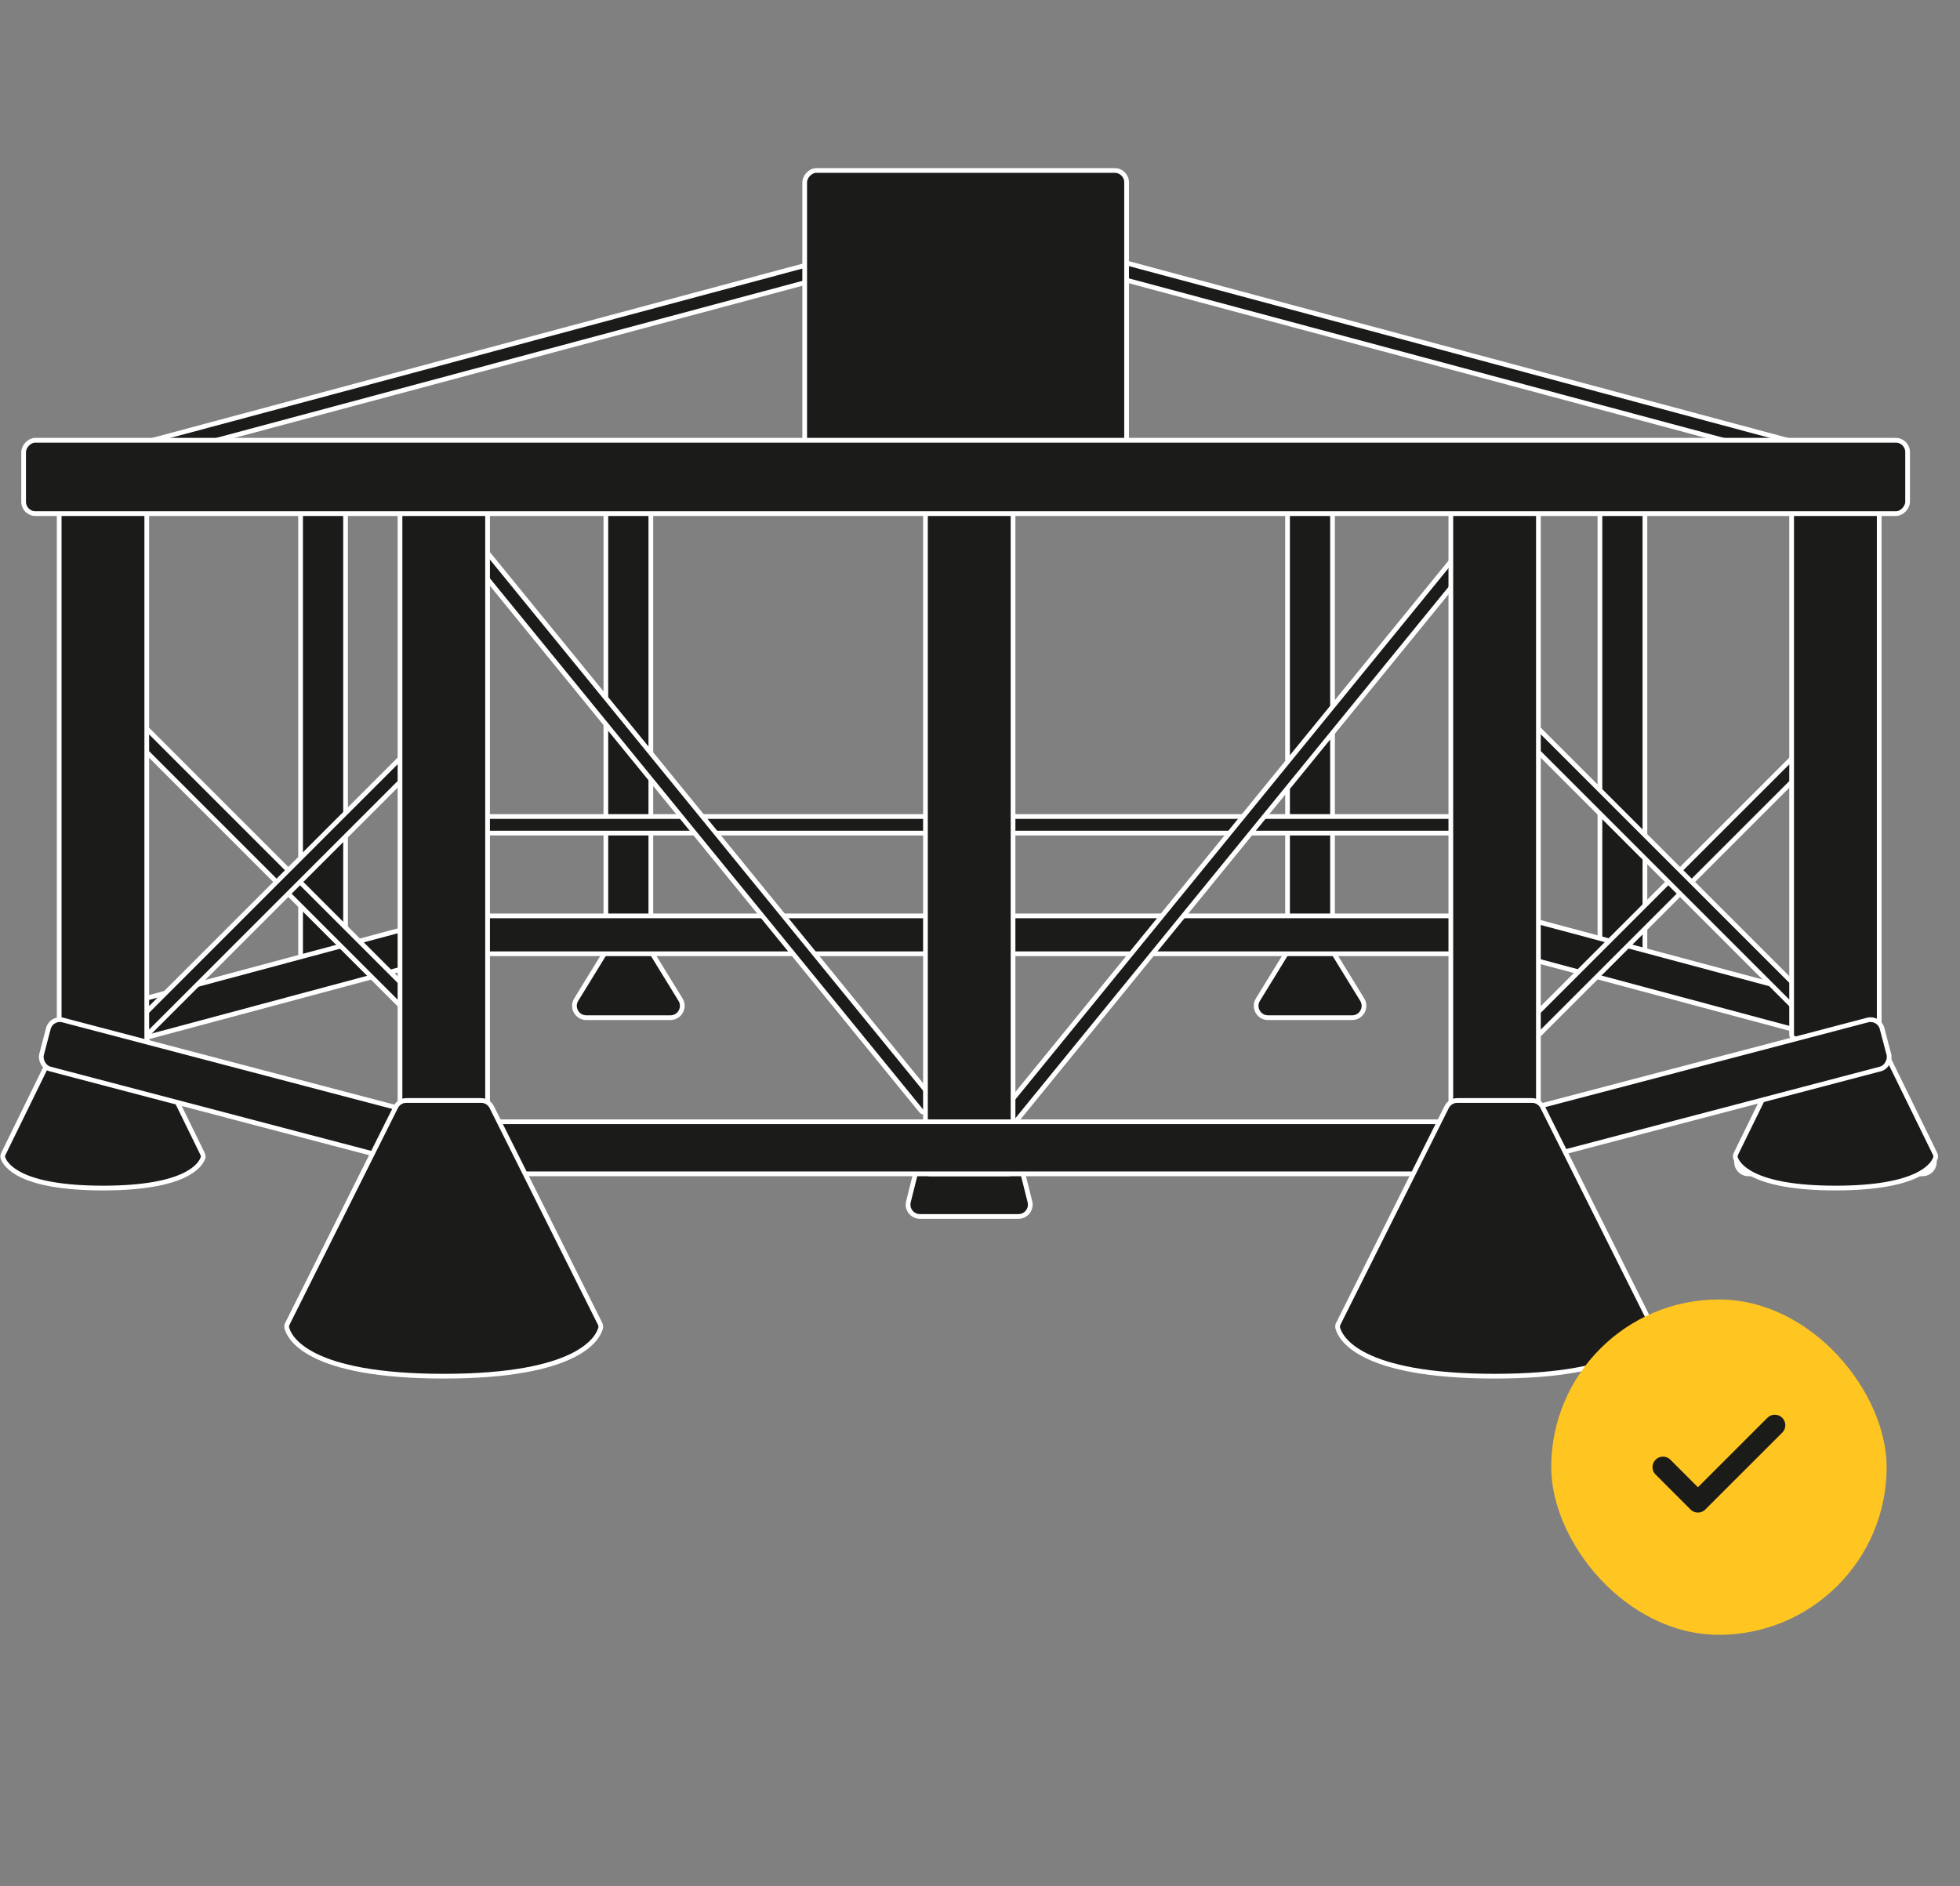 <?xml version="1.0" encoding="UTF-8"?>
<svg xmlns="http://www.w3.org/2000/svg" width="187" height="180" viewBox="0 0 187 180" fill="none">
  <rect x="0" y="0" width="187" height="180" fill="#808080" stroke="none"/>
  <path d="M171.911 98.184C172.102 97.801 172.493 97.56 172.921 97.56H177.314C177.742 97.56 178.133 97.801 178.324 98.184L184.434 110.378C184.81 111.129 184.264 112.013 183.424 112.013H175.117H166.811C165.971 112.013 165.425 111.129 165.801 110.378L171.911 98.184Z" fill="#1B1C1A" stroke="white" stroke-width="0.45"></path>
  <path d="M172.113 96.838C172.302 96.451 172.696 96.205 173.127 96.205H177.112C177.544 96.205 177.937 96.451 178.127 96.838L184.602 110.066C184.681 110.227 184.704 110.368 184.665 110.483C184.437 111.161 183.09 113.368 175.12 113.368C167.15 113.368 165.803 111.161 165.574 110.483C165.535 110.368 165.558 110.227 165.637 110.066L172.113 96.838Z" fill="#1B1C1A" stroke="white" stroke-width="0.45"></path>
  <path d="M6.816 96.838C7.005 96.451 7.399 96.205 7.83 96.205H11.815C12.247 96.205 12.64 96.451 12.83 96.838L19.305 110.066C19.384 110.227 19.407 110.368 19.368 110.483C19.14 111.161 17.793 113.368 9.823 113.368C1.853 113.368 0.506 111.161 0.277 110.483C0.238 110.368 0.261 110.227 0.34 110.066L6.816 96.838Z" fill="#1B1C1A" stroke="white" stroke-width="0.45"></path>
  <rect x="13.558" y="43.914" width="1.582" height="69.309" rx="0.405" transform="rotate(-105 13.558 43.914)" fill="#1B1C1A" stroke="white" stroke-width="0.45"></rect>
  <rect x="-0.159" y="-0.276" width="1.582" height="69.309" rx="0.405" transform="matrix(0.259 -0.966 -0.966 -0.259 171.327 43.689)" fill="#1B1C1A" stroke="white" stroke-width="0.45"></rect>
  <rect x="-0.225" y="0.225" width="30.712" height="30.034" rx="1.13" transform="matrix(-1 -8.74228e-08 -8.74228e-08 1 107.261 16.042)" fill="#1B1C1A" stroke="white" stroke-width="0.45"></rect>
  <path d="M90.57 99.093C90.695 98.59 91.147 98.237 91.665 98.237H93.269C93.787 98.237 94.239 98.59 94.364 99.093L98.263 114.674C98.441 115.387 97.902 116.078 97.167 116.078H92.467H87.767C87.032 116.078 86.493 115.387 86.671 114.674L90.57 99.093Z" fill="#1B1C1A" stroke="white" stroke-width="0.45"></path>
  <path d="M57.887 90.647C58.093 90.312 58.457 90.108 58.85 90.108H61.053C61.445 90.108 61.81 90.312 62.015 90.647L64.927 95.389C65.39 96.141 64.848 97.11 63.965 97.11H59.951H55.938C55.054 97.11 54.513 96.141 54.975 95.389L57.887 90.647Z" fill="#1B1C1A" stroke="white" stroke-width="0.45"></path>
  <path d="M122.926 90.647C123.132 90.312 123.496 90.108 123.889 90.108H126.092C126.484 90.108 126.849 90.312 127.054 90.647L129.967 95.389C130.429 96.141 129.887 97.11 129.004 97.11H124.99H120.977C120.093 97.11 119.552 96.141 120.014 95.389L122.926 90.647Z" fill="#1B1C1A" stroke="white" stroke-width="0.45"></path>
  <rect x="28.678" y="46.752" width="4.292" height="45.615" rx="0.405" fill="#1B1C1A" stroke="white" stroke-width="0.45"></rect>
  <rect x="152.647" y="46.752" width="4.292" height="45.615" rx="0.405" fill="#1B1C1A" stroke="white" stroke-width="0.45"></rect>
  <rect x="122.842" y="46.752" width="4.292" height="42.906" rx="0.405" fill="#1B1C1A" stroke="white" stroke-width="0.45"></rect>
  <rect x="57.803" y="46.752" width="4.292" height="42.906" rx="0.405" fill="#1B1C1A" stroke="white" stroke-width="0.45"></rect>
  <rect x="-0.225" y="0.225" width="102.52" height="3.614" rx="1.13" transform="matrix(-1 -8.74228e-08 -8.74228e-08 1 143.167 87.173)" fill="#1B1C1A" stroke="white" stroke-width="0.45"></rect>
  <rect x="-0.159" y="0.276" width="40.105" height="3.614" rx="1.13" transform="matrix(-0.966 0.259 0.259 0.966 42.842 87.224)" fill="#1B1C1A" stroke="white" stroke-width="0.45"></rect>
  <rect x="144.831" y="87.449" width="34.112" height="3.614" rx="1.13" transform="rotate(15 144.831 87.449)" fill="#1B1C1A" stroke="white" stroke-width="0.45"></rect>
  <rect x="42.225" y="79.496" width="1.582" height="99.133" rx="0.405" transform="rotate(-90 42.225 79.496)" fill="#1B1C1A" stroke="white" stroke-width="0.45"></rect>
  <rect y="-0.318" width="1.582" height="42.75" rx="0.405" transform="matrix(0.707 -0.707 -0.707 -0.707 41.837 99.608)" fill="#1B1C1A" stroke="white" stroke-width="0.45"></rect>
  <rect x="-0.318" width="1.582" height="42.75" rx="0.405" transform="matrix(-0.707 -0.707 -0.707 0.707 42.956 69.379)" fill="#1B1C1A" stroke="white" stroke-width="0.45"></rect>
  <rect x="0.032" y="-0.317" width="1.582" height="69.309" rx="0.405" transform="matrix(0.775 -0.632 -0.632 -0.775 87.916 106.084)" fill="#1B1C1A" stroke="white" stroke-width="0.45"></rect>
  <rect x="96.382" y="107.664" width="1.582" height="69.309" rx="0.405" transform="rotate(-140.817 96.382 107.664)" fill="#1B1C1A" stroke="white" stroke-width="0.45"></rect>
  <rect x="145.734" y="99.833" width="1.582" height="42.75" rx="0.405" transform="rotate(-135 145.734 99.833)" fill="#1B1C1A" stroke="white" stroke-width="0.45"></rect>
  <rect x="144.615" y="69.604" width="1.582" height="42.75" rx="0.405" transform="rotate(-45 144.615 69.604)" fill="#1B1C1A" stroke="white" stroke-width="0.45"></rect>
  <rect x="38.163" y="46.752" width="8.356" height="61.874" rx="0.405" fill="#1B1C1A" stroke="white" stroke-width="0.45"></rect>
  <rect x="5.647" y="46.752" width="8.356" height="53.745" rx="0.405" fill="#1B1C1A" stroke="white" stroke-width="0.45"></rect>
  <rect x="88.296" y="46.752" width="8.356" height="65.261" rx="0.405" fill="#1B1C1A" stroke="white" stroke-width="0.45"></rect>
  <rect x="138.421" y="46.752" width="8.356" height="61.874" rx="0.405" fill="#1B1C1A" stroke="white" stroke-width="0.45"></rect>
  <rect x="170.936" y="46.752" width="8.356" height="52.39" rx="0.405" fill="#1B1C1A" stroke="white" stroke-width="0.45"></rect>
  <rect x="4.903" y="97.047" width="40.09" height="4.829" rx="1.13" transform="rotate(14.714 4.903 97.047)" fill="#1B1C1A" stroke="white" stroke-width="0.45"></rect>
  <rect x="-0.161" y="0.275" width="40.09" height="4.829" rx="1.13" transform="matrix(-0.967 0.254 0.254 0.967 179.052 96.822)" fill="#1B1C1A" stroke="white" stroke-width="0.45"></rect>
  <rect x="-0.225" y="0.225" width="102.52" height="4.969" rx="1.13" transform="matrix(-1 -8.74228e-08 -8.74228e-08 1 143.167 106.819)" fill="#1B1C1A" stroke="white" stroke-width="0.45"></rect>
  <rect x="-0.225" y="0.225" width="179.748" height="7.001" rx="1.13" transform="matrix(-1 -8.74228e-08 -8.74228e-08 1 181.776 41.785)" fill="#1B1C1A" stroke="white" stroke-width="0.45"></rect>
  <path d="M37.76 105.636C37.951 105.254 38.342 105.012 38.77 105.012H45.902C46.33 105.012 46.721 105.254 46.913 105.636L57.234 126.279C57.315 126.441 57.343 126.59 57.308 126.72C57.179 127.204 56.664 128.347 54.572 129.375C52.473 130.407 48.788 131.32 42.336 131.32C35.884 131.32 32.2 130.407 30.1 129.375C28.009 128.347 27.493 127.204 27.364 126.72C27.329 126.59 27.358 126.441 27.438 126.279L27.237 126.179L27.438 126.279L37.76 105.636Z" fill="#1B1C1A" stroke="white" stroke-width="0.45"></path>
  <path d="M138.025 105.636C138.217 105.254 138.608 105.012 139.036 105.012H146.168C146.596 105.012 146.987 105.254 147.178 105.636L157.5 126.279C157.58 126.441 157.609 126.59 157.574 126.72C157.445 127.204 156.929 128.347 154.838 129.375C152.738 130.407 149.054 131.32 142.602 131.32C136.15 131.32 132.465 130.407 130.365 129.375C128.274 128.347 127.759 127.204 127.63 126.72C127.595 126.59 127.623 126.441 127.704 126.279L127.503 126.179L127.704 126.279L138.025 105.636Z" fill="#1B1C1A" stroke="white" stroke-width="0.45"></path>
  <rect x="148" y="124" width="32" height="32" rx="16" fill="#FFC521"></rect>
  <path d="M169.331 136L161.997 143.333L158.664 140" stroke="#1B1C1A" stroke-width="2" stroke-linecap="round" stroke-linejoin="round"></path>
</svg>
